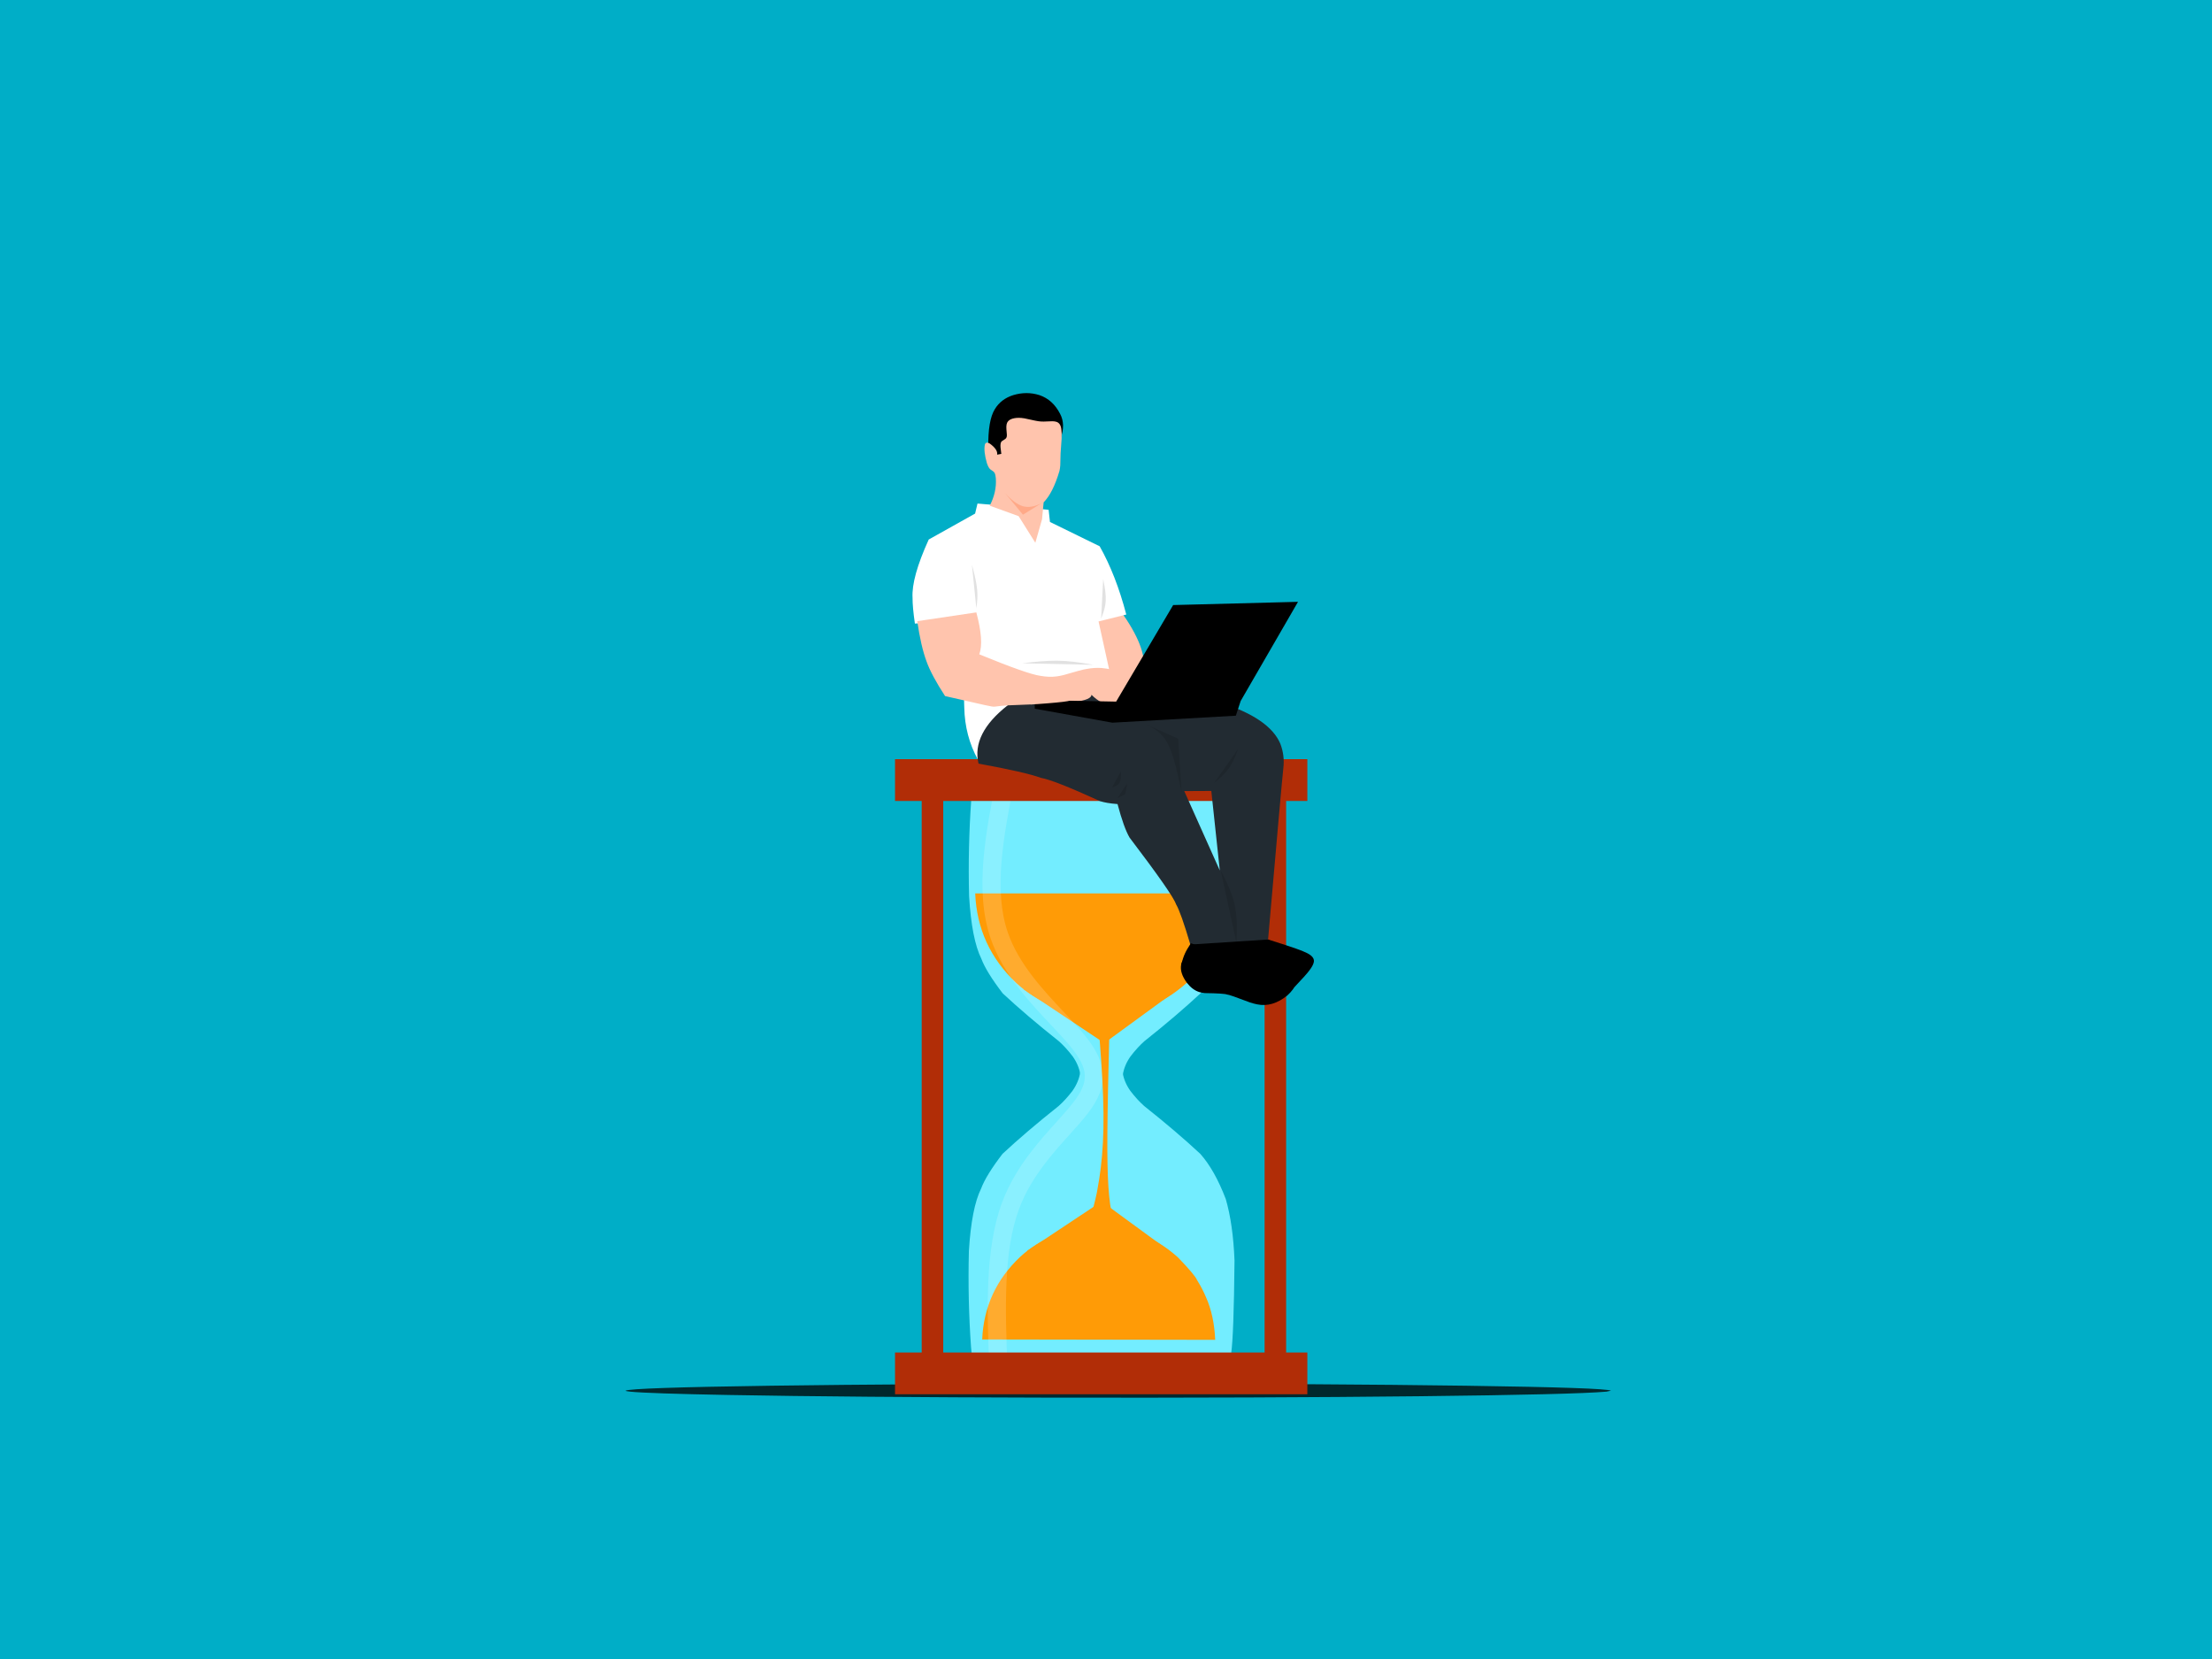 <?xml version='1.0' encoding='utf-8'?>
<svg xmlns="http://www.w3.org/2000/svg" version="1.1" width="1024px" height="768px" viewBox="-64 537 1024 768"><rect x="-64" y="537" width="1024" height="768" fill="#808080" stroke="none"/> <g id="layer1"> <g style="fill:rgb(0,174,199); fill-opacity:1.0; stroke-linejoin: miter"> <path d="M-64.001,536.53C-64.125,536.53,-64.245,536.579,-64.333,536.667C-64.421,536.755,-64.47,536.875,-64.47,536.999L-64.469,1305.0C-64.469,1305.259,-64.259,1305.469,-64.0,1305.469L960.001,1305.47C960.125,1305.47,960.245,1305.421,960.333,1305.333C960.421,1305.245,960.47,1305.126,960.47,1305.001L960.469,537.0C960.469,536.741,960.259,536.531,960.0,536.531L-64.001,536.53 Z"/> </g> </g> <g id="layer2"> <g style="fill:rgb(0,0,0); fill-opacity:0.773; stroke-linejoin: miter"> <path d="M681.772,1180.792L679.69,1181.232Q664.887,1182.563,593.061,1183.361Q520.739,1184.159,422.732,1184.008Q329.197,1183.797,273.118,1182.775Q255.149,1182.445,243.517,1182.055L233.74,1181.655Q225.683,1181.242,225.592,1180.792Q228.038,1179.413,292.398,1178.497Q356.759,1177.581,453.682,1177.546Q550.606,1177.581,614.966,1178.497Q679.326,1179.413,681.772,1180.792"/> </g> <g> <g style="fill:rgb(115,237,255); fill-opacity:1.0; stroke-linejoin: miter"> <path d="M506.01,904.266L443.731,904.266L443.737,1043.842L456.469,1043.843Q453.673,1034.066,459.345,1026.039Q462.565,1021.83,465.786,1018.983Q480.753,1007.098,491.738,996.862Q498.391,989.398,503.538,975.931Q506.903,964.389,507.586,947.524Q507.26,912.63,506.01,904.266 Z"/> </g> <g style="fill:rgb(115,237,255); fill-opacity:1.0; stroke-linejoin: miter"> <path d="M385.921,904.266L385.618,907.38Q384.048,928.984,384.615,951.844Q385.83,971.829,390.292,980.819Q392.589,986.954,400.192,996.862Q411.177,1007.098,426.144,1018.983Q429.365,1021.83,432.586,1026.039Q438.257,1034.066,435.461,1043.842L448.193,1043.843L448.199,904.266L385.921,904.266 Z"/> </g> <g style="fill:rgb(115,237,255); fill-opacity:1.0; stroke-linejoin: miter"> <path d="M505.917,1163.739L443.639,1163.739L443.645,1024.163L456.377,1024.162Q453.58,1033.939,459.252,1041.966Q462.473,1046.175,465.694,1049.022Q480.661,1060.907,491.645,1071.143Q498.299,1078.607,503.446,1092.074Q506.811,1103.616,507.494,1120.481Q507.168,1155.376,505.917,1163.739 Z"/> </g> <g style="fill:rgb(115,237,255); fill-opacity:1.0; stroke-linejoin: miter"> <path d="M385.829,1163.739L385.526,1160.625Q383.956,1139.021,384.523,1116.161Q385.738,1096.177,390.2,1087.186Q392.497,1081.051,400.1,1071.143Q411.085,1060.907,426.052,1049.022Q429.273,1046.175,432.493,1041.966Q438.165,1033.939,435.369,1024.163L448.101,1024.162L448.107,1163.739L385.829,1163.739 Z"/> </g> </g> <g style="fill:rgb(255,155,6); fill-opacity:1.0; stroke-linejoin: miter"> <path d="M504.256,950.579L504.256,950.58L387.445,950.579Q388.441,975.041,406.469,992.07Q413.808,998.811,423.043,1002.663Q427.661,1004.59,432.753,1005.794Q436.657,1007.114,445.785,1007.249Q468.035,1007.489,485.543,991.854Q494.239,982.858,495.112,980.49Q497.76,976.347,499.687,971.729Q503.664,962.885,504.256,950.579 Z"/> </g> <g style="fill:rgb(255,155,6); fill-opacity:1.0; stroke-linejoin: miter"> <path d="M409.82,994.942L428.524,1007.405L447.228,1019.869Q465.017,1006.887,482.806,993.906L409.82,994.942"/> </g> <g style="fill:rgb(255,155,6); fill-opacity:1.0; stroke-linejoin: miter"> <path d="M411.413,1116.142L428.704,1104.659L445.996,1093.177Q462.405,1105.191,478.815,1117.207L411.413,1116.142"/> </g> <g style="fill:rgb(255,155,6); fill-opacity:1.0; stroke-linejoin: miter"> <path d="M498.561,1157.252L498.561,1157.251L390.684,1157.079Q391.64,1134.49,408.314,1118.79Q415.101,1112.576,423.635,1109.031Q427.903,1107.259,432.607,1106.154Q436.215,1104.941,444.645,1104.829Q465.194,1104.64,481.34,1119.106Q489.358,1127.426,490.161,1129.614Q492.6,1133.445,494.372,1137.712Q498.032,1145.886,498.561,1157.252 Z"/> </g> <g style="fill:rgb(255,255,255); fill-opacity:0.161; stroke-linejoin: miter"> <path d="M405.549,898.648L405.549,898.648C400.47,924.729,395.823,949.199,402.576,968.76L402.576,968.76C407.558,983.189,418.879,995.313,428.82,1005.879L428.82,1005.879C432.241,1009.514,435.541,1013.019,438.183,1016.27L438.183,1016.27C449.019,1029.606,449.27,1039.681,439.734,1052.224L439.734,1052.224C437.36,1055.346,434.37,1058.661,431.278,1062.092L431.278,1062.092C427.488,1066.299,423.435,1070.8,419.599,1075.845L419.599,1075.845C414.936,1081.978,410.675,1088.815,407.766,1096.625L407.766,1096.625C400.381,1116.451,401.34,1143.242,402.418,1171.29C402.507,1173.613,400.697,1175.568,398.374,1175.658C396.051,1175.747,394.095,1173.936,394.006,1171.613L394.006,1171.613C392.951,1144.152,391.777,1115.434,399.877,1093.686L399.877,1093.686C403.163,1084.867,407.916,1077.302,412.898,1070.75L412.898,1070.75C416.976,1065.385,421.259,1060.636,425.024,1056.457L425.024,1056.457C428.184,1052.949,430.915,1049.914,433.033,1047.129L433.033,1047.129C440.029,1037.927,440.24,1032.151,431.649,1021.578L431.649,1021.578C429.24,1018.613,426.172,1015.349,422.689,1011.648L422.689,1011.648C412.988,1001.337,400.29,987.934,394.619,971.507L394.619,971.507C386.975,949.365,392.347,922.396,397.286,897.039C397.731,894.757,399.941,893.267,402.223,893.712C404.504,894.156,405.994,896.366,405.549,898.648 Z"/> </g> <g style="fill:rgb(177,45,7); fill-opacity:1.0; stroke-linejoin: miter"> <path d="M350.331,888.44L445.771,888.441L541.211,888.441Q541.211,898.112,541.211,907.784Q445.771,907.784,350.331,907.785Q350.331,898.112,350.331,888.44"/> </g> <g style="fill:rgb(177,45,7); fill-opacity:1.0; stroke-linejoin: miter"> <path d="M350.331,1163.108L541.211,1163.109L541.211,1182.451L350.331,1182.452L350.331,1163.108"/> </g> <g style="fill:rgb(177,45,7); fill-opacity:1.0; stroke-linejoin: miter"> <path d="M362.679,902.072L367.666,902.072L372.653,902.072Q372.653,1037.544,372.653,1173.015Q367.666,1173.015,362.679,1173.016Q362.679,1037.544,362.679,902.072"/> </g> <g style="fill:rgb(177,45,7); fill-opacity:1.0; stroke-linejoin: miter"> <path d="M521.416,907.164L531.39,907.165L531.39,1178.108L521.416,1178.108L521.416,907.164"/> </g> <g style="fill:rgb(255,155,6); fill-opacity:1.0; stroke-linejoin: miter"> <path d="M527.263,1118.279L527.263,1118.279L527.263,1118.279L527.263,1118.279"/> </g> <g style="fill:rgb(255,155,6); fill-opacity:1.0; stroke-linejoin: miter"> <path d="M450.87,970.22L450.643,977.78Q448.216,1055.22,448.701,1075.625Q448.901,1087.08,449.898,1094.362Q450.745,1100.407,453.126,1108.806Q453.386,1109.984,453.415,1110.873L453.366,1111.694Q453.306,1113.594,449.783,1113.903Q446.883,1114.216,437.391,1112.421Q440.428,1102.732,440.963,1100.605Q443.703,1090.133,444.05,1087.508Q444.951,1082.802,445.6,1077.433L446.169,1071.851L446.576,1065.841L446.803,1059.358L446.833,1052.352L446.657,1044.809Q446.374,1036.982,445.804,1028.579Q445.235,1020.175,444.525,1011.758Q441.938,982.631,441.367,974.506L441.032,969.003Q440.795,963.502,440.902,961.898Q441.023,958.483,441.576,957.262Q442.389,955.738,443.512,956.907Q445.099,957.749,450.87,970.22"/> </g> <g style="fill:rgb(0,0,0); fill-opacity:1.0; stroke-linejoin: miter"> <path d="M417.225,719.924Q411.301,718.04,405.081,719.905Q399.383,721.699,396.529,726.427Q393.315,731.602,393.509,744.234L399.332,749.896L426.971,740.039Q429.363,733.448,426.742,728.556Q423.399,722.041,417.234,719.927 Z"/> </g> <g style="fill:rgb(0,0,0); fill-opacity:1.0; stroke-linejoin: miter"> <path d="M490.316,966.181L486.731,977.903Q483.239,981.204,482.783,983.631Q482.069,987.405,485.471,991.996Q488.075,995.312,491.235,996.265Q492.247,996.581,493.776,996.735Q502.708,996.857,504.032,997.399Q504.966,997.359,514.659,1001.064Q516.394,1001.632,518.024,1001.956Q525.028,1003.395,531.888,997.873Q538.447,991.956,535.116,986.974Q534.072,985.66,532.532,985.025Q531.64,984.663,530.861,984.472Q526.261,983.523,525.342,983.217Q523.249,982.525,522.075,981.527Q518.947,978.922,516.974,971.68L490.415,966.202 Z"/> </g> <g style="fill:rgb(0,0,0); fill-opacity:1.0; stroke-linejoin: miter"> <path d="M516.796,968.482Q516.409,969.031,516.795,968.486 M516.587,968.79L510.754,977.309Q508.335,975.847,507.81,976.819Q507.188,977.509,507.931,981.424L510.734,977.339L510.785,977.363Q512.167,978.255,514.688,980.406Q526.009,990.478,526.512,990.767Q529.287,993.056,530.996,993.913Q533.703,995.369,535.511,993.666Q540.614,988.279,541.861,986.611Q543.718,984.254,544.122,982.7Q544.938,980.104,540.937,978.14Q539.212,977.252,535.485,975.961Q534.074,975.43,522.617,971.77Q520.523,971.078,519.401,970.648Q516.278,969.469,516.578,968.822 Z"/> </g> <g style="fill:rgb(255,196,173); fill-opacity:1.0; stroke-linejoin: miter"> <path d="M454.853,819.951L439.237,824.969Q445.875,847.845,450.163,853.449Q453.971,859.044,458.762,857.002Q464.061,854.282,465.384,846.657Q466.893,836.832,454.88,819.99 Z"/> </g> <g style="fill:rgb(255,255,255); fill-opacity:1.0; stroke-linejoin: miter"> <path d="M388.513,770.102L387.402,774.75L365.937,786.758Q357.889,804.457,358.449,813.725Q358.408,817.903,359.532,825.668L386.669,824.077Q381.696,854.909,382.395,864.668Q382.706,877.758,388.669,888.585L450.702,852.582L444.555,824.685L457.389,821.49Q452.574,803.151,445.067,789.887L422.062,778.63L421.442,773.006L388.679,770.117 Z"/> </g> <g style="fill:rgb(34,43,50); fill-opacity:1.0; stroke-linejoin: miter"> <path d="M496.75,903.149L500.678,939.955L484.231,903.218L496.496,903.155 M438.003,852.643Q416.158,852.583,402.517,863.496Q385.692,876.654,388.99,890.499Q410.89,894.498,417.902,897.109Q423.682,898.034,445.137,907.826Q447.971,908.817,453.339,909.226Q456.273,920.246,458.909,924.739Q478.91,951.062,480.422,955.607Q482.647,959.356,487.036,974.258L523.032,971.926Q529.482,897.763,530.101,892.59Q530.791,886.707,528.679,881.224Q518.507,857.617,438.293,852.645 Z"/> </g> <g style="fill:rgb(255,196,173); fill-opacity:1.0; stroke-linejoin: miter"> <path d="M387.975,820.495L360.634,824.563Q362.287,836.073,364.891,843.112Q367.129,849.454,373.498,859.234L391.831,863.388Q395.863,864.277,396.288,864.147Q399.899,863.666,402.459,863.535L423.78,862.676Q430.06,862.345,433.529,861.91Q441.288,860.928,441.262,858.624Q446.038,863.349,450.229,863.002Q453.586,862.652,456.625,859.122Q459.328,855.715,458.734,852.628Q456.938,847.305,446.019,846.242Q442.657,845.992,438.823,846.714Q437.183,846.911,428.364,849.501Q426.485,849.966,425.172,850.123Q421.68,850.596,417.602,849.857Q411.66,849.061,389.336,839.912Q391.555,833.892,387.991,820.564 Z"/> </g> <g style="fill:rgb(0,0,0); fill-opacity:1.0; stroke-linejoin: miter"> <path d="M536.886,815.602L479.089,817.099L452.695,861.797L415.012,861.06L415.02,865.075L450.938,871.55L508.111,868.316L510.343,861.506L536.861,815.651 Z"/> </g> <g style="fill:rgb(255,196,173); fill-opacity:1.0; stroke-linejoin: miter"> <path d="M432.55,860.696Q431.953,859.998,425.538,859.181Q417.883,858.268,415.519,858.571Q414.532,858.684,413.984,859.112L413.147,863.109Q415.551,863.029,420.918,862.591Q425.35,862.236,428.003,861.908Q432.911,861.301,432.556,860.704 Z"/> </g> <g style="fill:rgb(0,0,0); fill-opacity:1.0; stroke-linejoin: miter"> <path d="M487.283,973.651Q485.264,976.744,484.501,978.5Q483.687,980.269,482.768,983.723L488.915,981.82L489.813,974.554L487.294,973.655 Z"/> </g> <g style="fill:rgb(255,196,173); fill-opacity:1.0; stroke-linejoin: miter"> <path d="M407.491,730.422Q403.262,730.52,402.226,732.708Q401.899,733.418,401.869,734.516Q401.806,734.918,402.106,738.24Q402.114,739.044,401.994,739.34Q401.847,739.817,401.432,740.165L399.696,741.306Q399.324,741.701,399.212,742.386Q399.094,743.119,399.169,744.067L399.534,747.116L397.607,747.476Q398.021,745.097,394.113,742.281Q392.4,741.329,391.93,742.8Q391.272,745.865,392.868,751.429Q393.369,752.976,393.996,753.765Q394.322,754.31,395.969,755.346Q396.224,755.567,396.416,755.901Q396.885,756.795,397.002,758.422Q397.447,764.808,394.175,771.1L407.555,775.943L415.286,788.262L418.388,777.383L419.132,769.558Q423.436,765.186,426.447,755.048Q426.747,753.759,426.834,752.414L426.974,746.902L427.442,740.245Q427.573,737.486,427.348,735.841Q427.022,732.722,424.791,732.206Q424.158,732.029,423.136,732.008Q418.228,732.27,417.37,732.067Q416.636,732.102,410.221,730.663Q408.72,730.41,407.499,730.422 Z"/> </g> <g style="fill:rgb(255,72,0); fill-opacity:0.212; stroke-linejoin: miter"> <path d="M400.725,764.63Q401.414,765.445,400.739,764.644 M401.097,765.07L409.55,775.27L418.164,769.944Q413.332,772.413,409.488,771.326Q405.775,770.243,401.114,765.087 Z"/> </g> <g style="fill:rgb(0,0,0); fill-opacity:0.118; stroke-linejoin: miter"> <path d="M385.934,798.422L387.975,818.629Q388.397,815.668,388.462,813.878Q388.55,811.864,388.342,809.792Q387.934,805.712,385.935,798.428L385.934,798.422 Z M446.692,805.102L445.748,823.41Q446.869,820.559,447.288,818.872Q447.783,816.941,447.874,815.106Q448.066,811.416,446.694,805.114L446.692,805.102 Z M424.829,842.859Q418.501,842.859,409.184,844.059L442.152,844.76L442.18,844.76Q436.293,843.723,432.946,843.349Q429.171,842.912,425.718,842.865Q425.281,842.859,424.829,842.859 Z M509.098,883.817L498.105,899.404Q502.926,895.546,504.871,892.679Q507.093,889.539,509.09,883.839L509.098,883.817 Z M454.886,894.046L450.815,901.549Q452.405,901.015,453.09,900.547Q453.887,900.031,454.304,899.266Q455.132,897.75,454.887,894.05L454.886,894.046 Z M465.81,872.036Q470.075,873.951,472.134,875.702Q474.657,877.751,476.373,880.865Q479.509,886.115,482.997,903.908L481.406,878.938L465.812,872.036 Z M457.867,899.638L453.25,906.526L456.919,904.618L457.865,899.649L457.867,899.638 Z M501.141,940.135L508.398,973.443Q508.677,966.764,508.487,963.293Q508.304,959.309,507.561,955.894Q506.093,949.159,501.147,940.146L501.141,940.135 Z M511.34,973.152Q522.247,979.589,527.424,983.117Q532.052,986.25,533.925,988.531L529.134,981.575L529.116,981.549L511.342,973.152 Z M533.932,988.54L535.449,990.741Q534.66,989.405,533.95,988.562L533.932,988.54 Z"/> </g> </g> </svg>